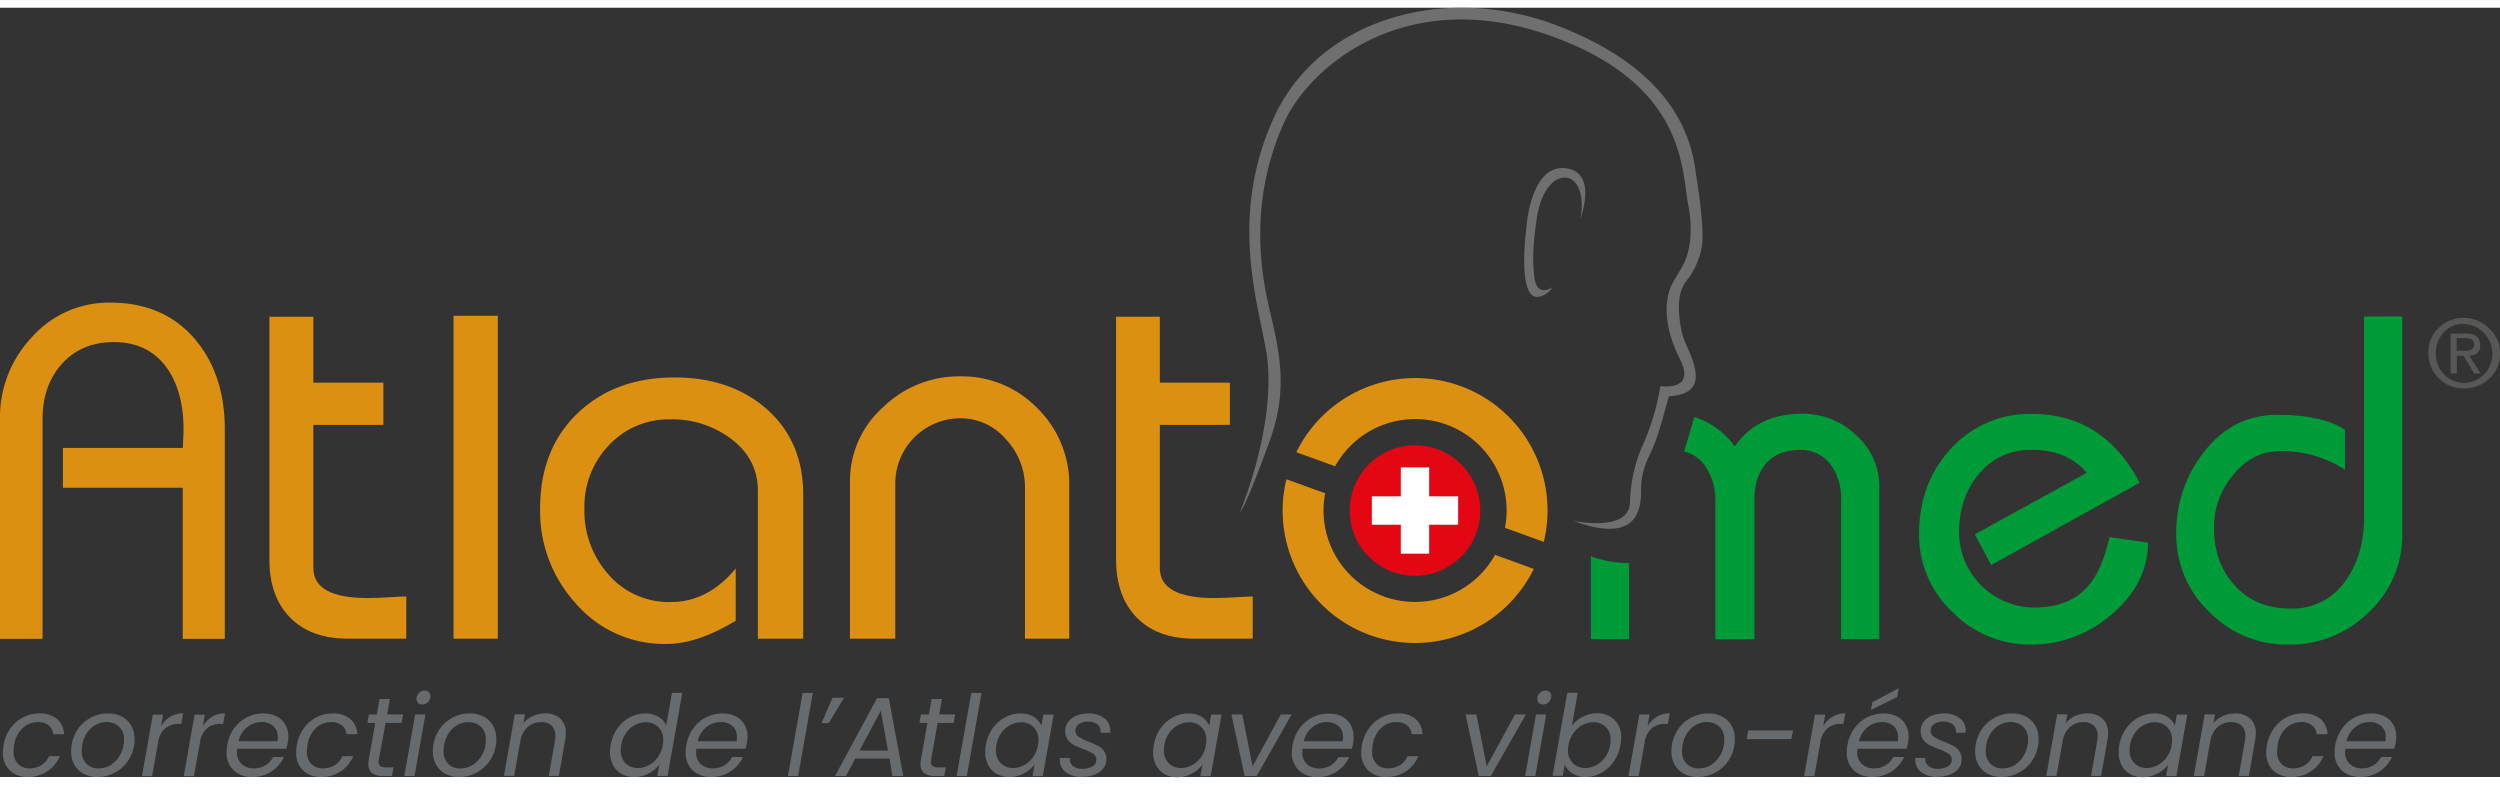 <svg width="360px" height="113px" xmlns="http://www.w3.org/2000/svg" viewBox="0 0 690.48 212.46"><rect x="0" y="0" width="690.48" height="212.46" fill="#333333" stroke="none"/><defs><style>.cls-1{fill:#009b39;}.cls-2{fill:#e30613;}.cls-3{fill:#dc9012;}.cls-4{fill:#575756;}.cls-5{fill:#706f6f;}.cls-6{fill:#fff;}.cls-7{fill:#676b6d;}</style></defs><g id="Livello_2" data-name="Livello 2"><g id="Ebene_1" data-name="Ebene 1"><path class="cls-1" d="M561.24,175.9a30,30,0,0,1-21.73-9,29.14,29.14,0,0,1-9.23-21.55q0-13.87,8.6-23.36a29.27,29.27,0,0,1,22.61-9.8q19.72,0,29.71,19l-41,22.74-4.52-8.48,30.9-17q-5.34-6.34-15.08-6.34A18.26,18.26,0,0,0,546.61,129q-5.28,6.42-5.28,16A20.86,20.86,0,0,0,562,165.66q9.22,0,14.38-5.27,4.39-4.59,6.47-14.2l10.68,1.57q-.19,11.69-10.49,20.16A33.7,33.7,0,0,1,561.24,175.9Z" transform="translate(-0.25)"/><path class="cls-1" d="M632.21,175.9a29.9,29.9,0,0,1-21.73-9,29.23,29.23,0,0,1-9.17-21.55,35.78,35.78,0,0,1,7.48-22.42q8-10.48,20.35-10.49t18.77,4.09v11.05a32.48,32.48,0,0,0-17.77-5.15q-7.9,0-13.31,6.85a22.32,22.32,0,0,0-5.09,14.38q0,9.67,5.71,15.89,5.85,6.41,15.39,6.4a17.8,17.8,0,0,0,15.45-8q4.9-7,4.9-17.34V85.27h10.55v59.92A29.06,29.06,0,0,1,654.45,167,31,31,0,0,1,632.21,175.9Z" transform="translate(-0.25)"/><circle class="cls-2" cx="390.81" cy="138.87" r="18.03"/><path class="cls-3" d="M125.51,174.26V85.09h12.23v89.17Z" transform="translate(-0.25)"/><path class="cls-3" d="M209.57,174.26V133.42q0-9-7.79-14.64a26.87,26.87,0,0,0-16.24-5.09,22.58,22.58,0,0,0-17.11,7.13,24.45,24.45,0,0,0-6.77,17.47,26.29,26.29,0,0,0,6.55,18.13,22,22,0,0,0,17.33,7.72q10.2,0,17.91-9.25v14.42q-10.62,6.41-19.07,6.41a32.28,32.28,0,0,1-25.19-11.29,37.69,37.69,0,0,1-9.76-26.14q0-16.38,10.34-26.28t26.79-9.9q15.23,0,25.12,8.44,10.41,9,10.41,23.89v39.82Z" transform="translate(-0.25)"/><path class="cls-3" d="M283.34,174.26V132.47a19.28,19.28,0,0,0-5.24-13.25,16.47,16.47,0,0,0-12.67-5.83,18,18,0,0,0-17.91,17.92v42.95H235V131a27.32,27.32,0,0,1,9.24-20.75,30,30,0,0,1,21.19-8.44,29,29,0,0,1,21.37,8.84,29.41,29.41,0,0,1,8.77,21.52v42.08Z" transform="translate(-0.25)"/><path class="cls-3" d="M50.73,174.32V132.57H17.63v-11h33.1l.19-3.85q.31-10.51-4-17.38-5.13-8-15.33-8-9,.06-14.43,6.22Q12,104.48,12,113.65v60.67H.25V113.65A32.11,32.11,0,0,1,8.92,91.14a28.42,28.42,0,0,1,21.83-9.69q14.84,0,23.5,10.27,8.09,9.68,8.09,24.82v57.78Z" transform="translate(-0.25)"/><path class="cls-3" d="M96.34,174.26q-10.28,0-16-5.86t-5.68-16.05v-67H86.8v18.21h19.34v11.64H86.8v39.54q0,8.3,15,8.3,2.33,0,6-.22c2.42-.15,4-.22,4.66-.22v11.65Z" transform="translate(-0.25)"/><path class="cls-4" d="M680.71,105.12a9.36,9.36,0,0,1-7-2.88,9.78,9.78,0,0,1-2.76-7.08,9,9,0,0,1,2.91-6.77,9.57,9.57,0,0,1,6.86-2.73,9.75,9.75,0,0,1,6.95,2.87,9.08,9.08,0,0,1,3.07,6.82,9.28,9.28,0,0,1-2.89,7A9.87,9.87,0,0,1,680.71,105.12Zm-.05-17.81a7.1,7.1,0,0,0-5.53,2.42A8.27,8.27,0,0,0,673,95.45a8.07,8.07,0,0,0,2.19,5.73,7.7,7.7,0,0,0,11.24-.05,8.21,8.21,0,0,0,2.2-5.78,8.24,8.24,0,0,0-8-8ZM683.6,101l-2.89-4.85h-1.89V101h-1.74v-11h4.41q3.76,0,3.77,3.25c0,1.78-1,2.75-3,2.9l3.13,4.9ZM681,91.26h-2.24v3.49h2.46c1.57,0,2.36-.6,2.36-1.81S682.72,91.26,681,91.26Z" transform="translate(-0.25)"/><path class="cls-3" d="M330.12,174.26q-10.26,0-15.94-5.86t-5.68-16.05v-67h12.08v18.21h19.35v11.64H320.58v39.54q0,8.3,15,8.3,2.32,0,6-.22c2.43-.15,4-.22,4.66-.22v11.65Z" transform="translate(-0.25)"/><path class="cls-5" d="M429,77.16s-4.52,3.45-5.07-3.56c-.37-4.67-.34-7.59.73-15.2s4.54-11.64,7.93-11.49,5.53,5,4.06,11.59c0,0,5-12.77-3.65-14.13C423,42.79,421.85,60.54,421.85,60.54S419.07,81,425.27,79.83A5.55,5.55,0,0,0,429,77.16Z" transform="translate(-0.25)"/><path class="cls-1" d="M439.65,151.5v22.89H450.2v-21A30.44,30.44,0,0,1,439.65,151.5Z" transform="translate(-0.25)"/><path class="cls-1" d="M512.91,118.06a21.16,21.16,0,0,0-14.85-5.91q-12.49,0-18.65,9A22.54,22.54,0,0,0,468.19,113c-.77,2.77-1.88,6.64-2.84,9.54a10,10,0,0,1,5.89,4.08,16.67,16.67,0,0,1,2.77,10v37.81h10.8V135.77q0-6.17,3.2-9.89t9.3-3.74a10.1,10.1,0,0,1,8.66,4.21,15.28,15.28,0,0,1,2.77,9.42v38.62h10.55V132.31A18.73,18.73,0,0,0,512.91,118.06Z" transform="translate(-0.25)"/><polygon class="cls-6" points="402.73 134.95 394.73 134.95 394.73 126.95 386.89 126.95 386.89 134.95 378.89 134.95 378.89 142.79 386.89 142.79 386.89 150.79 394.73 150.79 394.73 142.79 402.73 142.79 402.73 134.95"/><path class="cls-5" d="M342.69,139.39s10.64-25.14,7.23-44.8c-2.41-13.84-10.06-37.05,2-63.89C364.45,2.68,400-7,431,5.17c24.74,9.75,35.74,24,37.65,40.66,0,.21,2.54,14.6,1.64,20.2a21.44,21.44,0,0,1-3.35,8.19c-.76,1.29-3.34,3-2.95,9.8s1.94,8.62,3.31,12.16c2.44,6.28,2,10.62-6.13,11.15,0,0-2.57,9.65-3.94,13.07s-3.77,7-3.73,12.65-1,15.21-18.82,8.64c0,0,15.47,3.38,15.77-5.07a41.75,41.75,0,0,1,4-16.91,67.17,67.17,0,0,0,4.39-15.22s10.06,1.64,5.34-7.56c-1.86-3.6-5-11.31-2.94-18.53.72-2.5,2.56-4.83,3.84-7.28,1.84-3.52,2.94-9,1.38-17.12-1.81-9.39-.65-33.09-38.29-46.36C388.06-6.5,361.51,16.56,354.7,32.15c-8,18.15-7.05,34.89-4.78,46.71,2.18,11.35,7.2,23.56,1.16,40.33C344.05,138.69,342.69,139.39,342.69,139.39Z" transform="translate(-0.25)"/><path class="cls-3" d="M369,126.64a25.26,25.26,0,0,1,46.91,17l10.71,3.88a36.55,36.55,0,0,0-68.33-24.76Z" transform="translate(-0.25)"/><path class="cls-3" d="M413.17,151.1a25.27,25.27,0,0,1-46.92-17l-10.7-3.87A36.55,36.55,0,0,0,423.87,155Z" transform="translate(-0.25)"/><path class="cls-7" d="M3.12,199.05A9.86,9.86,0,0,1,6.6,196a9.53,9.53,0,0,1,4.5-1.09A7.22,7.22,0,0,1,16,196.43a5.87,5.87,0,0,1,1.94,4.22h-3a3.43,3.43,0,0,0-1.26-2.45,4.53,4.53,0,0,0-3-.9A6,6,0,0,0,6.46,199a8.1,8.1,0,0,0-2.31,4.69A12.23,12.23,0,0,0,4,205.36a4.75,4.75,0,0,0,1.21,3.49,4.33,4.33,0,0,0,3.22,1.22,6,6,0,0,0,3.24-.87,5.56,5.56,0,0,0,2.12-2.48h3A9.36,9.36,0,0,1,8,212.46a7,7,0,0,1-5.07-1.83,6.65,6.65,0,0,1-1.88-5,11.63,11.63,0,0,1,.19-2A11,11,0,0,1,3.12,199.05Z" transform="translate(-0.25)"/><path class="cls-7" d="M23.33,211.57a6.17,6.17,0,0,1-2.53-2.48,7.37,7.37,0,0,1-.9-3.7,10.78,10.78,0,0,1,1.33-5.28,10,10,0,0,1,8.9-5.2,8,8,0,0,1,3.8.89,6.27,6.27,0,0,1,2.57,2.48,7.37,7.37,0,0,1,.92,3.73,10.43,10.43,0,0,1-1.37,5.27,10.22,10.22,0,0,1-3.72,3.78,10.07,10.07,0,0,1-5.24,1.4A7.74,7.74,0,0,1,23.33,211.57Zm7.73-2.6a7.53,7.53,0,0,0,2.53-2.91,8.53,8.53,0,0,0,.91-3.89,4.65,4.65,0,0,0-1.36-3.61,4.84,4.84,0,0,0-3.41-1.26,6.2,6.2,0,0,0-3.6,1.1,7.33,7.33,0,0,0-2.45,2.93,9,9,0,0,0-.86,3.94,4.7,4.7,0,0,0,1.3,3.55,4.61,4.61,0,0,0,3.32,1.25A6.29,6.29,0,0,0,31.06,209Z" transform="translate(-0.25)"/><path class="cls-7" d="M47.31,195.81a6.72,6.72,0,0,1,3.53-.93l-.53,2.92h-.74A5.7,5.7,0,0,0,45.9,199a6.26,6.26,0,0,0-2,4l-1.65,9.24H39.46l3-17h2.82l-.56,3.23A7.5,7.5,0,0,1,47.31,195.81Z" transform="translate(-0.25)"/><path class="cls-7" d="M58.87,195.81a6.72,6.72,0,0,1,3.53-.93l-.52,2.92h-.75A5.7,5.7,0,0,0,57.46,199a6.31,6.31,0,0,0-2,4l-1.64,9.24H51l3-17h2.82l-.55,3.23A7.47,7.47,0,0,1,58.87,195.81Z" transform="translate(-0.25)"/><path class="cls-7" d="M76.68,195.73a5.68,5.68,0,0,1,2.38,2.3,6.75,6.75,0,0,1,.83,3.36,10.27,10.27,0,0,1-.16,1.58,11.3,11.3,0,0,1-.4,1.68H65.75q-.06.61-.06.9A4.35,4.35,0,0,0,67,208.88a4.78,4.78,0,0,0,3.37,1.19,6,6,0,0,0,3.21-.85,5.6,5.6,0,0,0,2.09-2.28h3a9.47,9.47,0,0,1-8.78,5.52,7.13,7.13,0,0,1-5.13-1.85,6.62,6.62,0,0,1-1.93-5,11.27,11.27,0,0,1,.18-1.93A11.09,11.09,0,0,1,64.91,199,9.72,9.72,0,0,1,68.43,196,9.89,9.89,0,0,1,73,194.91,8,8,0,0,1,76.68,195.73Zm.29,5.72a3.87,3.87,0,0,0-1.25-3.07,4.85,4.85,0,0,0-3.27-1.08,6.16,6.16,0,0,0-3.94,1.41,7,7,0,0,0-2.39,3.89H76.88A7.93,7.93,0,0,0,77,201.45Z" transform="translate(-0.25)"/><path class="cls-7" d="M84.12,199.05A9.86,9.86,0,0,1,87.6,196a9.53,9.53,0,0,1,4.5-1.09A7.22,7.22,0,0,1,97,196.43a5.83,5.83,0,0,1,1.94,4.22h-3a3.45,3.45,0,0,0-1.25-2.45,4.55,4.55,0,0,0-3-.9,5.92,5.92,0,0,0-4.2,1.66,8,8,0,0,0-2.31,4.69,11.06,11.06,0,0,0-.16,1.71,4.75,4.75,0,0,0,1.21,3.49,4.35,4.35,0,0,0,3.22,1.22,6,6,0,0,0,3.24-.87,5.65,5.65,0,0,0,2.13-2.48h3A9.36,9.36,0,0,1,89,212.46a7,7,0,0,1-5.07-1.83,6.64,6.64,0,0,1-1.87-5,11.59,11.59,0,0,1,.18-2A11.11,11.11,0,0,1,84.12,199.05Z" transform="translate(-0.25)"/><path class="cls-7" d="M104.9,207.53a4.34,4.34,0,0,0-.09.81,1.27,1.27,0,0,0,.48,1.11,2.75,2.75,0,0,0,1.57.34h2.07l-.43,2.39H106a4.92,4.92,0,0,1-3-.78,3,3,0,0,1-1-2.54,7.31,7.31,0,0,1,.12-1.33l1.77-10h-2.17l.4-2.33h2.2l.75-4.28h2.85l-.75,4.28h4.41l-.41,2.33h-4.43Z" transform="translate(-0.25)"/><path class="cls-7" d="M117.74,195.19l-3,17h-2.82l3-17Zm-2-3.21a1.52,1.52,0,0,1-.45-1.13,2.15,2.15,0,0,1,.68-1.6,2.19,2.19,0,0,1,1.58-.66,1.56,1.56,0,0,1,1.15.43,1.55,1.55,0,0,1,.43,1.15,2.19,2.19,0,0,1-.68,1.6,2.21,2.21,0,0,1-1.58.66A1.52,1.52,0,0,1,115.71,192Z" transform="translate(-0.25)"/><path class="cls-7" d="M123.24,211.57a6.17,6.17,0,0,1-2.53-2.48,7.37,7.37,0,0,1-.9-3.7,10.68,10.68,0,0,1,1.34-5.28,9.86,9.86,0,0,1,3.67-3.8,10,10,0,0,1,5.22-1.4,8,8,0,0,1,3.8.89,6.21,6.21,0,0,1,2.57,2.48,7.37,7.37,0,0,1,.92,3.73,10.43,10.43,0,0,1-1.37,5.27,10.22,10.22,0,0,1-3.72,3.78,10.07,10.07,0,0,1-5.24,1.4A7.74,7.74,0,0,1,123.24,211.57ZM131,209a7.53,7.53,0,0,0,2.53-2.91,8.53,8.53,0,0,0,.91-3.89,4.65,4.65,0,0,0-1.36-3.61,4.84,4.84,0,0,0-3.41-1.26,6.2,6.2,0,0,0-3.6,1.1,7.23,7.23,0,0,0-2.44,2.93,9,9,0,0,0-.87,3.94,4.7,4.7,0,0,0,1.3,3.55,4.61,4.61,0,0,0,3.32,1.25A6.29,6.29,0,0,0,131,209Z" transform="translate(-0.25)"/><path class="cls-7" d="M154.94,196.29a5.23,5.23,0,0,1,1.58,4.11,8.62,8.62,0,0,1-.16,1.77l-1.76,10h-2.79l1.7-9.61a7.48,7.48,0,0,0,.12-1.36,3.81,3.81,0,0,0-1-2.89,4,4,0,0,0-2.9-1,5.51,5.51,0,0,0-3.8,1.4,6.78,6.78,0,0,0-2,4.06v-.07l-1.67,9.46h-2.83l3-17h2.82l-.43,2.45a7,7,0,0,1,2.63-2,8.09,8.09,0,0,1,3.32-.71A6.11,6.11,0,0,1,154.94,196.29Z" transform="translate(-0.25)"/><path class="cls-7" d="M170.76,199.05a9.89,9.89,0,0,1,3.46-3.05,9,9,0,0,1,4.34-1.09,6.75,6.75,0,0,1,3.5.92,5.18,5.18,0,0,1,2.2,2.4l1.58-9h2.85l-4.06,22.94h-2.85l.59-3.19a8.27,8.27,0,0,1-2.91,2.49,8.46,8.46,0,0,1-4,1,7.15,7.15,0,0,1-3.51-.85,6,6,0,0,1-2.37-2.44,7.55,7.55,0,0,1-.85-3.66,9.47,9.47,0,0,1,.19-1.89A11.08,11.08,0,0,1,170.76,199.05Zm12.66,3.21a4.77,4.77,0,0,0-1.34-3.58,4.7,4.7,0,0,0-3.43-1.32,6.46,6.46,0,0,0-3,.75,6.88,6.88,0,0,0-2.47,2.17,8.1,8.1,0,0,0-1.36,3.34,8,8,0,0,0-.12,1.43,4.84,4.84,0,0,0,1.33,3.61,4.64,4.64,0,0,0,3.41,1.32,6.35,6.35,0,0,0,3-.76,7.2,7.2,0,0,0,2.48-2.2,8.12,8.12,0,0,0,1.38-3.37A7.58,7.58,0,0,0,183.42,202.26Z" transform="translate(-0.25)"/><path class="cls-7" d="M203.5,195.73a5.68,5.68,0,0,1,2.38,2.3,6.75,6.75,0,0,1,.83,3.36,10.27,10.27,0,0,1-.16,1.58,11.3,11.3,0,0,1-.4,1.68H192.57q-.06.61-.06.9a4.35,4.35,0,0,0,1.28,3.33,4.78,4.78,0,0,0,3.37,1.19,6,6,0,0,0,3.21-.85,5.6,5.6,0,0,0,2.09-2.28h3a9.47,9.47,0,0,1-8.78,5.52,7.13,7.13,0,0,1-5.13-1.85,6.62,6.62,0,0,1-1.93-5,11.27,11.27,0,0,1,.18-1.93,11.09,11.09,0,0,1,1.89-4.61,9.72,9.72,0,0,1,3.52-3.06,9.89,9.89,0,0,1,4.54-1.07A8,8,0,0,1,203.5,195.73Zm.29,5.72a3.87,3.87,0,0,0-1.25-3.07,4.85,4.85,0,0,0-3.27-1.08,6.16,6.16,0,0,0-3.94,1.41,7,7,0,0,0-2.39,3.89H203.7A7.93,7.93,0,0,0,203.79,201.45Z" transform="translate(-0.25)"/><path class="cls-7" d="M224.75,189.24l-4.06,22.94h-2.82l4.06-22.94Z" transform="translate(-0.25)"/><path class="cls-7" d="M230.2,190.57h3.16l-4.21,7h-2Z" transform="translate(-0.25)"/><path class="cls-7" d="M245.92,207.37h-9.46l-2.57,4.81h-3l11.59-21.48h3.25l4,21.48h-3Zm-.4-2.2-2-11-5.89,11Z" transform="translate(-0.25)"/><path class="cls-7" d="M257.45,207.53a4.34,4.34,0,0,0-.09.81,1.27,1.27,0,0,0,.48,1.11,2.73,2.73,0,0,0,1.56.34h2.08l-.43,2.39h-2.54a4.9,4.9,0,0,1-3-.78,3,3,0,0,1-1-2.54,7.31,7.31,0,0,1,.12-1.33l1.77-10H254.2l.4-2.33h2.2l.74-4.28h2.86l-.75,4.28h4.4l-.4,2.33h-4.43Z" transform="translate(-0.25)"/><path class="cls-7" d="M271.34,189.24l-4.06,22.94h-2.82l4.06-22.94Z" transform="translate(-0.25)"/><path class="cls-7" d="M274.39,199.05a10,10,0,0,1,3.44-3.05,9,9,0,0,1,4.33-1.09,6.57,6.57,0,0,1,3.69,1,5,5,0,0,1,2,2.42l.56-3.1h2.85l-3,17h-2.85L286,209a8.71,8.71,0,0,1-2.94,2.46,8.46,8.46,0,0,1-4,1,7.15,7.15,0,0,1-3.51-.85,5.88,5.88,0,0,1-2.35-2.44,7.66,7.66,0,0,1-.84-3.66,9.47,9.47,0,0,1,.19-1.89A11.08,11.08,0,0,1,274.39,199.05Zm12.67,3.21a4.77,4.77,0,0,0-1.35-3.58,4.7,4.7,0,0,0-3.43-1.32,6.46,6.46,0,0,0-3,.75,6.88,6.88,0,0,0-2.47,2.17,8.1,8.1,0,0,0-1.36,3.34,8,8,0,0,0-.12,1.43,4.84,4.84,0,0,0,1.33,3.61,4.65,4.65,0,0,0,3.41,1.32,6.35,6.35,0,0,0,3-.76,7.2,7.2,0,0,0,2.48-2.2,8.12,8.12,0,0,0,1.38-3.37A7.55,7.55,0,0,0,287.06,202.26Z" transform="translate(-0.25)"/><path class="cls-7" d="M294.65,211.19a4.41,4.41,0,0,1-1.67-4h2.76a2.45,2.45,0,0,0,.79,2.17,3.78,3.78,0,0,0,2.65.83,5.28,5.28,0,0,0,2.8-.66,2.09,2.09,0,0,0,1.07-1.88,1.84,1.84,0,0,0-.87-1.61,13.92,13.92,0,0,0-2.66-1.27,22.55,22.55,0,0,1-2.61-1.12,5,5,0,0,1-1.73-1.47,3.85,3.85,0,0,1-.72-2.4,4.16,4.16,0,0,1,.83-2.54,5.12,5.12,0,0,1,2.29-1.72,8.64,8.64,0,0,1,3.36-.61,6.8,6.8,0,0,1,4.28,1.3,4.12,4.12,0,0,1,1.68,3.41,3.29,3.29,0,0,1,0,.62h-2.69l0-.37a2.38,2.38,0,0,0-.95-2,4,4,0,0,0-2.49-.72,4.24,4.24,0,0,0-2.5.68,2.11,2.11,0,0,0-1,1.83,2,2,0,0,0,.9,1.7,13.83,13.83,0,0,0,2.79,1.37,24.81,24.81,0,0,1,2.54,1.13,4.92,4.92,0,0,1,1.64,1.41,3.66,3.66,0,0,1,.68,2.26,4,4,0,0,1-.88,2.6,5.45,5.45,0,0,1-2.44,1.71,9.84,9.84,0,0,1-3.5.59A7.17,7.17,0,0,1,294.65,211.19Z" transform="translate(-0.25)"/><path class="cls-7" d="M320.77,199.05a9.92,9.92,0,0,1,3.44-3.05,8.94,8.94,0,0,1,4.32-1.09,6.57,6.57,0,0,1,3.69,1,5.11,5.11,0,0,1,2,2.42l.55-3.1h2.86l-3,17h-2.85l.59-3.16a8.85,8.85,0,0,1-2.95,2.46,8.43,8.43,0,0,1-4,1,7.11,7.11,0,0,1-3.5-.85,5.91,5.91,0,0,1-2.36-2.44,7.66,7.66,0,0,1-.83-3.66,10.24,10.24,0,0,1,.18-1.89A11.1,11.1,0,0,1,320.77,199.05Zm12.66,3.21a4.77,4.77,0,0,0-1.35-3.58,4.69,4.69,0,0,0-3.42-1.32,6.5,6.5,0,0,0-3,.75,6.77,6.77,0,0,0-2.46,2.17,8,8,0,0,0-1.36,3.34,7.1,7.1,0,0,0-.13,1.43,4.84,4.84,0,0,0,1.34,3.61,4.62,4.62,0,0,0,3.41,1.32,6.35,6.35,0,0,0,3-.76,7.29,7.29,0,0,0,2.48-2.2,8.12,8.12,0,0,0,1.38-3.37A7.58,7.58,0,0,0,333.43,202.26Z" transform="translate(-0.25)"/><path class="cls-7" d="M346.2,209.51,354,195.19h3l-9.67,17h-3.32l-3.65-17h3Z" transform="translate(-0.25)"/><path class="cls-7" d="M370.89,195.73a5.71,5.71,0,0,1,2.39,2.3,6.74,6.74,0,0,1,.82,3.36A10.11,10.11,0,0,1,374,203a11.38,11.38,0,0,1-.41,1.68H360a8,8,0,0,0-.07.9,4.32,4.32,0,0,0,1.29,3.33,4.77,4.77,0,0,0,3.36,1.19,6,6,0,0,0,3.21-.85,5.62,5.62,0,0,0,2.1-2.28h3a9.45,9.45,0,0,1-8.77,5.52,7.13,7.13,0,0,1-5.13-1.85,6.63,6.63,0,0,1-1.94-5,10.41,10.41,0,0,1,.19-1.93,11.09,11.09,0,0,1,1.89-4.61,9.64,9.64,0,0,1,3.52-3.06,9.86,9.86,0,0,1,4.54-1.07A7.92,7.92,0,0,1,370.89,195.73Zm.3,5.72a3.85,3.85,0,0,0-1.26-3.07,4.83,4.83,0,0,0-3.27-1.08,6.16,6.16,0,0,0-3.94,1.41,7,7,0,0,0-2.38,3.89h10.75A6.79,6.79,0,0,0,371.19,201.45Z" transform="translate(-0.25)"/><path class="cls-7" d="M378.33,199.05a9.9,9.9,0,0,1,3.49-3.05,9.5,9.5,0,0,1,4.5-1.09,7.24,7.24,0,0,1,4.88,1.52,5.87,5.87,0,0,1,1.94,4.22h-3a3.46,3.46,0,0,0-1.26-2.45,4.53,4.53,0,0,0-3-.9,6,6,0,0,0-4.2,1.66,8,8,0,0,0-2.31,4.69,12.23,12.23,0,0,0-.15,1.71,4.75,4.75,0,0,0,1.21,3.49,4.33,4.33,0,0,0,3.22,1.22,6,6,0,0,0,3.24-.87,5.56,5.56,0,0,0,2.12-2.48h3a9.36,9.36,0,0,1-8.83,5.74,7,7,0,0,1-5.07-1.83,6.65,6.65,0,0,1-1.88-5,10.7,10.7,0,0,1,.19-2A11.1,11.1,0,0,1,378.33,199.05Z" transform="translate(-0.25)"/><path class="cls-7" d="M410.87,209.51l7.81-14.32h3l-9.67,17h-3.32l-3.66-17h3Z" transform="translate(-0.25)"/><path class="cls-7" d="M427.3,195.19l-3,17h-2.82l3-17Zm-2-3.21a1.52,1.52,0,0,1-.45-1.13,2.15,2.15,0,0,1,.68-1.6,2.19,2.19,0,0,1,1.58-.66,1.48,1.48,0,0,1,1.58,1.58,2.19,2.19,0,0,1-.68,1.6,2.21,2.21,0,0,1-1.58.66A1.52,1.52,0,0,1,425.27,192Z" transform="translate(-0.25)"/><path class="cls-7" d="M437.34,195.87a8.41,8.41,0,0,1,4-1A6.33,6.33,0,0,1,448,201.7a11.13,11.13,0,0,1-.19,1.92,11.27,11.27,0,0,1-1.88,4.59,10,10,0,0,1-3.44,3.13,8.7,8.7,0,0,1-4.29,1.12,6.66,6.66,0,0,1-3.69-1,5.21,5.21,0,0,1-2.08-2.45l-.55,3.13h-2.83l4.07-22.94H436l-1.61,9.11A8.73,8.73,0,0,1,437.34,195.87Zm7.75,6.33a4.7,4.7,0,0,0-1.33-3.55,4.75,4.75,0,0,0-3.44-1.29,6.37,6.37,0,0,0-3,.76,7.26,7.26,0,0,0-2.5,2.2,8,8,0,0,0-1.37,3.33,7.1,7.1,0,0,0-.13,1.43,4.77,4.77,0,0,0,1.35,3.58,4.69,4.69,0,0,0,3.42,1.32,6.36,6.36,0,0,0,3-.76,7.29,7.29,0,0,0,2.48-2.2,8.14,8.14,0,0,0,1.38-3.4A7.83,7.83,0,0,0,445.09,202.2Z" transform="translate(-0.25)"/><path class="cls-7" d="M457.89,195.81a6.75,6.75,0,0,1,3.54-.93l-.53,2.92h-.74a5.73,5.73,0,0,0-3.68,1.17,6.31,6.31,0,0,0-2,4l-1.64,9.24h-2.82l3-17h2.82l-.56,3.23A7.56,7.56,0,0,1,457.89,195.81Z" transform="translate(-0.25)"/><path class="cls-7" d="M465.32,211.57a6.17,6.17,0,0,1-2.53-2.48,7.37,7.37,0,0,1-.9-3.7,10.68,10.68,0,0,1,1.34-5.28,9.86,9.86,0,0,1,3.67-3.8,10,10,0,0,1,5.22-1.4,8,8,0,0,1,3.8.89,6.21,6.21,0,0,1,2.57,2.48,7.37,7.37,0,0,1,.92,3.73,10.43,10.43,0,0,1-1.37,5.27,10.22,10.22,0,0,1-3.72,3.78,10.07,10.07,0,0,1-5.24,1.4A7.74,7.74,0,0,1,465.32,211.57Zm7.73-2.6a7.53,7.53,0,0,0,2.53-2.91,8.53,8.53,0,0,0,.91-3.89,4.65,4.65,0,0,0-1.36-3.61,4.84,4.84,0,0,0-3.41-1.26,6.2,6.2,0,0,0-3.6,1.1,7.33,7.33,0,0,0-2.45,2.93,9.19,9.19,0,0,0-.86,3.94,4.7,4.7,0,0,0,1.3,3.55,4.61,4.61,0,0,0,3.32,1.25A6.29,6.29,0,0,0,473.05,209Z" transform="translate(-0.25)"/><path class="cls-7" d="M495.47,199.62,495,202H482.66l.44-2.39Z" transform="translate(-0.25)"/><path class="cls-7" d="M506.38,195.81a6.72,6.72,0,0,1,3.53-.93l-.53,2.92h-.74A5.7,5.7,0,0,0,505,199a6.26,6.26,0,0,0-2,4l-1.65,9.24h-2.82l3-17h2.82l-.56,3.23A7.59,7.59,0,0,1,506.38,195.81Z" transform="translate(-0.25)"/><path class="cls-7" d="M524.19,195.73a5.68,5.68,0,0,1,2.38,2.3,6.74,6.74,0,0,1,.82,3.36,10.11,10.11,0,0,1-.15,1.58,11.3,11.3,0,0,1-.4,1.68H513.26q-.06.61-.06.9a4.35,4.35,0,0,0,1.28,3.33,4.78,4.78,0,0,0,3.37,1.19,6,6,0,0,0,3.21-.85,5.67,5.67,0,0,0,2.09-2.28h3a9.47,9.47,0,0,1-8.78,5.52,7.13,7.13,0,0,1-5.13-1.85,6.63,6.63,0,0,1-1.94-5,11.34,11.34,0,0,1,.19-1.93,11.09,11.09,0,0,1,1.89-4.61,9.72,9.72,0,0,1,3.52-3.06,9.89,9.89,0,0,1,4.54-1.07A8,8,0,0,1,524.19,195.73Zm.29,5.72a3.87,3.87,0,0,0-1.25-3.07A4.85,4.85,0,0,0,520,197.3a6.16,6.16,0,0,0-3.94,1.41,7,7,0,0,0-2.39,3.89h10.76A7.93,7.93,0,0,0,524.48,201.45Zm-.25-11.06L517,193.92l.37-2.11,7.32-3.87Z" transform="translate(-0.25)"/><path class="cls-7" d="M530.93,211.19a4.4,4.4,0,0,1-1.68-4H532a2.48,2.48,0,0,0,.79,2.17,3.8,3.8,0,0,0,2.66.83,5.28,5.28,0,0,0,2.8-.66,2.11,2.11,0,0,0,1.07-1.88,1.84,1.84,0,0,0-.87-1.61,14.23,14.23,0,0,0-2.66-1.27,21.81,21.81,0,0,1-2.61-1.12,5,5,0,0,1-1.73-1.47,3.85,3.85,0,0,1-.72-2.4,4.21,4.21,0,0,1,.82-2.54,5.21,5.21,0,0,1,2.3-1.72,8.64,8.64,0,0,1,3.36-.61,6.82,6.82,0,0,1,4.28,1.3,4.11,4.11,0,0,1,1.67,3.41,4.78,4.78,0,0,1,0,.62h-2.69l0-.37a2.38,2.38,0,0,0-1-2,4,4,0,0,0-2.49-.72,4.22,4.22,0,0,0-2.5.68,2.12,2.12,0,0,0-1,1.83,2,2,0,0,0,.9,1.7,14.4,14.4,0,0,0,2.79,1.37,23.85,23.85,0,0,1,2.54,1.13,5,5,0,0,1,1.65,1.41,3.66,3.66,0,0,1,.68,2.26,4,4,0,0,1-.88,2.6,5.45,5.45,0,0,1-2.44,1.71,9.84,9.84,0,0,1-3.5.59A7.17,7.17,0,0,1,530.93,211.19Z" transform="translate(-0.25)"/><path class="cls-7" d="M549.2,211.57a6.2,6.2,0,0,1-2.52-2.48,7.37,7.37,0,0,1-.9-3.7,10.67,10.67,0,0,1,1.33-5.28,10,10,0,0,1,8.9-5.2,7.91,7.91,0,0,1,3.79.89,6.23,6.23,0,0,1,2.58,2.48,7.36,7.36,0,0,1,.91,3.73,10.43,10.43,0,0,1-1.36,5.27,10.22,10.22,0,0,1-3.72,3.78,10.1,10.1,0,0,1-5.24,1.4A7.78,7.78,0,0,1,549.2,211.57Zm7.74-2.6a7.59,7.59,0,0,0,2.52-2.91,8.54,8.54,0,0,0,.92-3.89,4.65,4.65,0,0,0-1.37-3.61,4.82,4.82,0,0,0-3.41-1.26,6.15,6.15,0,0,0-3.59,1.1,7.25,7.25,0,0,0-2.45,2.93,9,9,0,0,0-.87,3.94,4.7,4.7,0,0,0,1.3,3.55,4.62,4.62,0,0,0,3.32,1.25A6.34,6.34,0,0,0,556.94,209Z" transform="translate(-0.25)"/><path class="cls-7" d="M580.9,196.29a5.23,5.23,0,0,1,1.58,4.11,9.43,9.43,0,0,1-.15,1.77l-1.77,10h-2.79l1.7-9.61a6.68,6.68,0,0,0,.13-1.36,3.81,3.81,0,0,0-1-2.89,4,4,0,0,0-2.9-1,5.53,5.53,0,0,0-3.8,1.4,6.78,6.78,0,0,0-2,4.06v-.07l-1.67,9.46h-2.82l3-17h2.82l-.44,2.45a6.94,6.94,0,0,1,2.64-2,8,8,0,0,1,3.31-.71A6.1,6.1,0,0,1,580.9,196.29Z" transform="translate(-0.25)"/><path class="cls-7" d="M587.49,199.05a10,10,0,0,1,3.44-3.05,8.94,8.94,0,0,1,4.32-1.09,6.57,6.57,0,0,1,3.69,1,5.11,5.11,0,0,1,2,2.42l.55-3.1h2.86l-3,17h-2.85l.59-3.16a8.85,8.85,0,0,1-3,2.46,8.43,8.43,0,0,1-4,1,7.11,7.11,0,0,1-3.5-.85,5.91,5.91,0,0,1-2.36-2.44,7.78,7.78,0,0,1-.83-3.66,10.24,10.24,0,0,1,.18-1.89A11.1,11.1,0,0,1,587.49,199.05Zm12.66,3.21a4.77,4.77,0,0,0-1.35-3.58,4.69,4.69,0,0,0-3.42-1.32,6.5,6.5,0,0,0-3,.75,6.77,6.77,0,0,0-2.46,2.17,8,8,0,0,0-1.36,3.34,7.1,7.1,0,0,0-.13,1.43,4.84,4.84,0,0,0,1.34,3.61,4.62,4.62,0,0,0,3.41,1.32,6.35,6.35,0,0,0,3-.76,7.2,7.2,0,0,0,2.48-2.2,8.12,8.12,0,0,0,1.38-3.37A7.58,7.58,0,0,0,600.15,202.26Z" transform="translate(-0.25)"/><path class="cls-7" d="M621.7,196.29a5.23,5.23,0,0,1,1.58,4.11,8.62,8.62,0,0,1-.16,1.77l-1.76,10h-2.79l1.7-9.61a7.48,7.48,0,0,0,.12-1.36,3.81,3.81,0,0,0-1-2.89,4,4,0,0,0-2.9-1,5.51,5.51,0,0,0-3.8,1.4,6.78,6.78,0,0,0-2,4.06v-.07L609,212.18h-2.83l3-17H612l-.43,2.45a7,7,0,0,1,2.63-2,8.09,8.09,0,0,1,3.32-.71A6.11,6.11,0,0,1,621.7,196.29Z" transform="translate(-0.25)"/><path class="cls-7" d="M628.28,199.05a9.9,9.9,0,0,1,3.49-3.05,9.5,9.5,0,0,1,4.5-1.09,7.24,7.24,0,0,1,4.88,1.52,5.87,5.87,0,0,1,1.94,4.22h-3a3.46,3.46,0,0,0-1.26-2.45,4.53,4.53,0,0,0-3-.9,6,6,0,0,0-4.2,1.66,8,8,0,0,0-2.31,4.69,12.23,12.23,0,0,0-.15,1.71,4.75,4.75,0,0,0,1.21,3.49,4.33,4.33,0,0,0,3.22,1.22,6,6,0,0,0,3.24-.87,5.56,5.56,0,0,0,2.12-2.48h3a9.36,9.36,0,0,1-8.83,5.74,7,7,0,0,1-5.07-1.83,6.65,6.65,0,0,1-1.88-5,10.7,10.7,0,0,1,.19-2A11.1,11.1,0,0,1,628.28,199.05Z" transform="translate(-0.25)"/><path class="cls-7" d="M658.88,195.73a5.77,5.77,0,0,1,2.39,2.3,6.85,6.85,0,0,1,.82,3.36,9.15,9.15,0,0,1-.16,1.58,10.18,10.18,0,0,1-.4,1.68H648q-.06.61-.06.9a4.32,4.32,0,0,0,1.29,3.33,4.76,4.76,0,0,0,3.36,1.19,6,6,0,0,0,3.21-.85,5.53,5.53,0,0,0,2.09-2.28h3a9.47,9.47,0,0,1-8.77,5.52,7.13,7.13,0,0,1-5.13-1.85,6.59,6.59,0,0,1-1.94-5,11.27,11.27,0,0,1,.18-1.93,11,11,0,0,1,1.9-4.61,9.7,9.7,0,0,1,3.51-3.06,9.9,9.9,0,0,1,4.55-1.07A8,8,0,0,1,658.88,195.73Zm.29,5.72a3.84,3.84,0,0,0-1.25-3.07,4.85,4.85,0,0,0-3.27-1.08,6.16,6.16,0,0,0-3.94,1.41,7,7,0,0,0-2.39,3.89h10.76A7.93,7.93,0,0,0,659.17,201.45Z" transform="translate(-0.25)"/></g></g></svg>